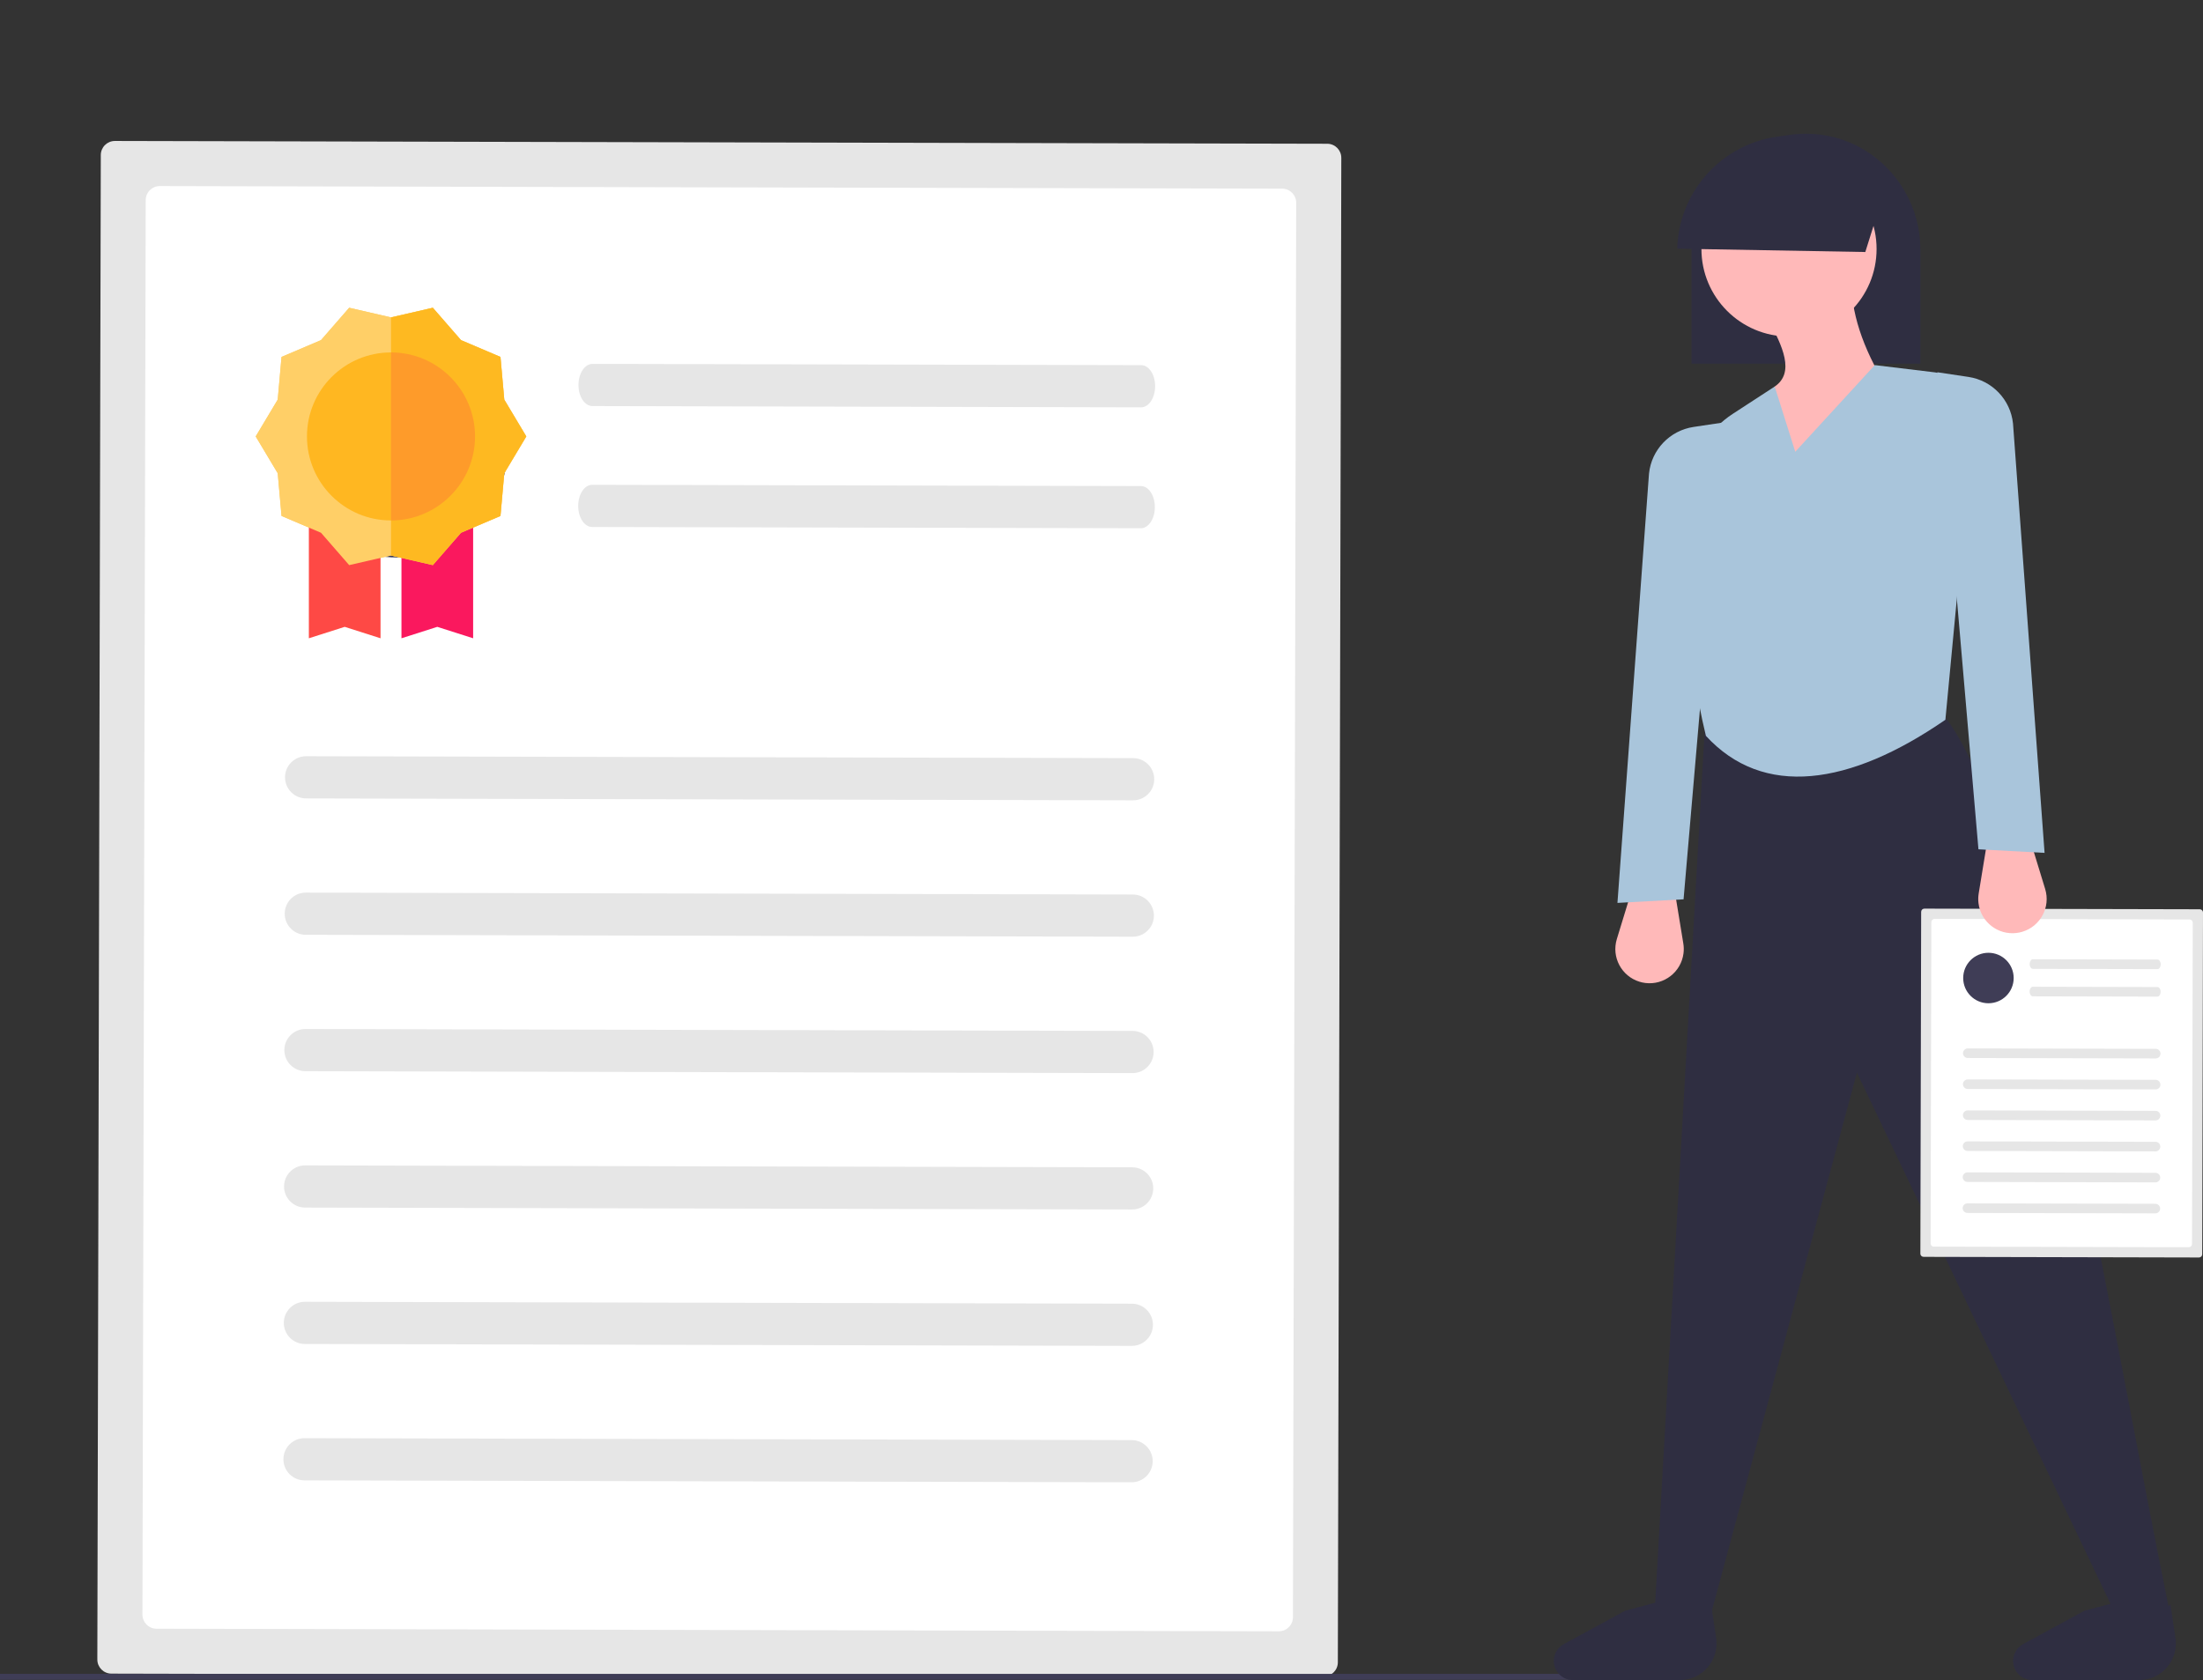 <?xml version="1.0" encoding="utf-8"?>
<!-- Generator: Adobe Illustrator 15.0.0, SVG Export Plug-In . SVG Version: 6.00 Build 0)  -->
<!DOCTYPE svg PUBLIC "-//W3C//DTD SVG 1.1//EN" "http://www.w3.org/Graphics/SVG/1.1/DTD/svg11.dtd">
<svg version="1.1"
	 xmlns:x="http://ns.adobe.com/Extensibility/1.0/" xmlns:i="http://ns.adobe.com/AdobeIllustrator/10.0/" xmlns:graph="http://ns.adobe.com/Graphs/1.0/" i:viewOrigin="137.8945 669.5029" i:rulerOrigin="-137.8945 -99.4971" i:pageBounds="137.8945 669.5029 885.1055 99.4971"
	 xmlns="http://www.w3.org/2000/svg" xmlns:xlink="http://www.w3.org/1999/xlink" xmlns:a="http://ns.adobe.com/AdobeSVGViewerExtensions/3.0/"
	 x="0px" y="0px" width="747.211px" height="570.006px" viewBox="0 0 747.211 570.006" enable-background="new 0 0 747.211 570.006"
	 xml:space="preserve">
<rect x="0" y="0" width="747.211" height="570.006" fill="#333333" stroke="none"/>
<g id="becd4ed6-983c-4267-a9ef-ba1a19b5a08b" i:layer="yes" i:dimmedPercent="50" i:rgbTrio="#4F008000FFFF">
	<path fill="#E6E6E6" d="M38.971,47.826c-2.634-0.003-4.772,2.126-4.782,4.76l-1.174,510.438c-0.003,2.633,2.126,4.772,4.759,4.781
		l411.213,0.946c2.633,0.003,4.772-2.126,4.781-4.76l1.175-510.438c0.003-2.633-2.126-4.772-4.76-4.781L38.971,47.826z"/>
	<path fill="#FFFFFF" d="M54.201,63.127c-2.633-0.003-4.772,2.126-4.782,4.76l-1.104,479.907c-0.003,2.633,2.126,4.772,4.759,4.781
		l380.682,0.876c2.634,0.003,4.772-2.126,4.781-4.76l1.104-479.907c0.003-2.633-2.126-4.772-4.76-4.781L54.201,63.127z"/>
	<path fill="#E6E6E6" d="M384.316,271.522l-280.503-0.646c-3.952-0.009-7.148-3.22-7.139-7.172s3.22-7.148,7.172-7.14l280.502,0.646
		c3.952,0.01,7.148,3.221,7.14,7.173C391.479,268.334,388.268,271.531,384.316,271.522z"/>
	<path fill="#E6E6E6" d="M387.031,138.194l-186.094-0.429c-2.622-0.006-4.74-3.215-4.731-7.166c0.009-3.952,2.142-7.151,4.764-7.146
		l186.095,0.429c2.621,0.006,4.739,3.215,4.73,7.166C391.785,135,389.653,138.199,387.031,138.194z"/>
	<path fill="#E6E6E6" d="M386.937,179.219l-186.094-0.428c-2.622-0.007-4.74-3.215-4.731-7.167c0.009-3.952,2.142-7.15,4.764-7.145
		l186.093,0.428c2.623,0.006,4.74,3.215,4.731,7.167S389.559,179.225,386.937,179.219z"/>
	<path fill="#E6E6E6" d="M384.209,317.795l-280.502-0.646c-3.952-0.009-7.148-3.221-7.139-7.172c0.009-3.952,3.22-7.148,7.172-7.14
		l280.503,0.646c3.952,0.009,7.148,3.22,7.139,7.172C391.372,314.608,388.161,317.804,384.209,317.795z"/>
	<path fill="#E6E6E6" d="M384.103,364.069L103.6,363.423c-3.952-0.002-7.154-3.207-7.152-7.159c0.001-3.952,3.207-7.154,7.159-7.152
		c0.009,0,0.018,0,0.026,0l280.503,0.646c3.952,0.002,7.153,3.208,7.151,7.159c-0.002,3.952-3.207,7.154-7.158,7.152
		C384.119,364.069,384.111,364.069,384.103,364.069L384.103,364.069z"/>
	<path fill="#E6E6E6" d="M383.996,410.342l-280.502-0.646c-3.952-0.003-7.154-3.208-7.151-7.16c0.002-3.952,3.208-7.153,7.16-7.151
		c0.008,0,0.016,0,0.024,0l280.503,0.646c3.952,0.017,7.143,3.233,7.127,7.185C391.14,407.157,387.938,410.344,383.996,410.342z"/>
	<path fill="#E6E6E6" d="M383.89,456.615l-280.502-0.646c-3.952-0.017-7.142-3.234-7.125-7.186c0.017-3.941,3.217-7.128,7.158-7.126
		l280.503,0.646c3.952,0.016,7.143,3.232,7.127,7.184C391.034,453.431,387.832,456.617,383.89,456.615L383.89,456.615z"/>
	<path fill="#E6E6E6" d="M383.783,502.889l-280.502-0.646c-3.952-0.002-7.154-3.207-7.152-7.159
		c0.001-3.952,3.207-7.154,7.159-7.152c0.009,0,0.018,0,0.026,0l280.503,0.646c3.951,0.002,7.154,3.207,7.152,7.159
		s-3.208,7.154-7.16,7.152C383.801,502.889,383.792,502.889,383.783,502.889L383.783,502.889z"/>
	<circle fill="#3F3D56" cx="134.619" cy="151.447" r="37.687"/>
	<path fill="#E6E6E6" d="M192.412,271.08"/>
	<rect y="567.897" fill="#3F3D56" width="557.106" height="2"/>
	<path fill="#2F2E41" d="M573.728,123.404h77.631V84.797c0.027-10.426-4.058-20.443-11.37-27.876
		c-7.214-7.398-17.114-11.563-27.448-11.549c-21.215,0-38.258,16.864-38.801,38.394c-0.006,0.354-0.012,0.689-0.012,1.031V123.404z"
		/>
	<path fill="#FFB9B9" d="M558.057,333.496L558.057,333.496c6.359,0.795,12.159-3.716,12.954-10.076
		c0.138-1.102,0.117-2.217-0.063-3.313l-2.949-18.024h-14.548l-5.052,16.502c-1.876,6.128,1.571,12.617,7.699,14.493
		C556.738,333.274,557.393,333.413,558.057,333.496z"/>
	<path fill="#2F2E41" d="M736.209,548.488l-17.275,2.122L629.828,363.91L579.516,550.61l-18.185-5.456l16.973-299.444l80.014-4.243
		C688.674,277.406,712.519,432.224,736.209,548.488z"/>
	<path fill="#2F2E41" d="M569.757,570.006h-36.246c-3.484,0-6.35-2.748-6.495-6.229l0,0c-0.103-2.477,1.212-4.797,3.39-5.981
		l20.848-11.338l12.845-3.425c5.654,6.479,11.063,6.514,16.271,1.284l1.708,11.386c1.02,6.804-3.668,13.146-10.472,14.166
		C570.993,569.96,570.376,570.006,569.757,570.006z"/>
	<path fill="#2F2E41" d="M725.541,570.006h-36.246c-3.485,0-6.35-2.748-6.495-6.229l0,0c-0.103-2.477,1.212-4.797,3.39-5.981
		l20.848-11.338l12.845-3.425c5.654,6.479,11.063,6.514,16.271,1.284l1.707,11.386c1.021,6.804-3.667,13.146-10.471,14.166
		C726.777,569.96,726.16,570.006,725.541,570.006z"/>
	<path fill="#A9C5DB" d="M548.602,306.325l22.428-1.213l13.942-161.845l-10.553,1.582c-8.06,1.209-14.278,7.722-15.114,15.829
		L548.602,306.325z"/>
	<circle fill="#FFB9B9" cx="606.793" cy="84.469" r="29.702"/>
	<path fill="#FFB9B9" d="M642.557,135.387c-22.476,65.623-42.238,70.206-60.616,43.645c1.619-19.794,8.188-35.831,20.004-47.888
		c6.86-4.702,2.811-13.639-2.425-23.034l28.489-9.698C628.821,110.383,634.063,122.742,642.557,135.387z"/>
	<path fill="#A9C5DB" d="M659.833,244.194c-32.544,22.467-61.816,26.62-81.227,5.455c-6.786-28.098-8.188-57.555-4.894-86.666
		c1.055-9.219,6.172-17.485,13.952-22.541l14.279-9.298l6.971,22.125l26.975-29.398l20.379,2.459
		c8.187,0.988,14.053,8.383,13.151,16.58L659.833,244.194z"/>
	<path fill="#2F2E41" d="M640.048,62.03L632.671,85.5l-63.781-1.134c0.578-21.768,18.692-38.944,40.46-38.367
		C621.507,46.323,632.835,52.238,640.048,62.03L640.048,62.03z"/>
	<path fill="#E6E6E6" d="M652.703,308.271c-0.598,0-1.084,0.483-1.086,1.082l-0.267,115.969c-0.001,0.599,0.483,1.085,1.081,1.087
		l93.426,0.215c0.599,0.001,1.084-0.483,1.087-1.081l0.267-115.97c0.001-0.599-0.483-1.084-1.081-1.087L652.703,308.271z"/>
	<path fill="#FFFFFF" d="M656.164,311.747c-0.599-0.001-1.084,0.483-1.087,1.081l-0.251,109.033c0,0.599,0.483,1.084,1.082,1.086
		l86.489,0.199c0.599,0.001,1.084-0.482,1.086-1.081l0.251-109.033c0.001-0.599-0.482-1.084-1.081-1.086L656.164,311.747z"/>
	<path fill="#E6E6E6" d="M731.164,359.094l-63.729-0.146c-0.898,0-1.626-0.729-1.626-1.626c0-0.898,0.728-1.626,1.626-1.626
		c0.002,0,0.005,0,0.008,0l63.729,0.146c0.898,0.001,1.625,0.729,1.625,1.627c-0.001,0.897-0.729,1.625-1.627,1.625
		C731.168,359.094,731.166,359.094,731.164,359.094L731.164,359.094z"/>
	<path fill="#E6E6E6" d="M731.781,328.802l-42.279-0.098c-0.596-0.001-1.077-0.73-1.075-1.628s0.486-1.625,1.082-1.623l42.28,0.097
		c0.596,0.002,1.077,0.73,1.074,1.629C732.861,328.076,732.377,328.803,731.781,328.802z"/>
	<path fill="#E6E6E6" d="M731.76,338.123l-42.279-0.098c-0.596-0.001-1.077-0.73-1.075-1.628c0.002-0.898,0.486-1.625,1.082-1.624
		l42.28,0.098c0.596,0.001,1.077,0.73,1.074,1.628C732.84,337.398,732.355,338.124,731.76,338.123z"/>
	<path fill="#E6E6E6" d="M731.141,369.607l-63.729-0.146c-0.897-0.004-1.623-0.734-1.619-1.632c0.004-0.896,0.731-1.62,1.627-1.62
		l63.729,0.147c0.898,0.003,1.623,0.734,1.619,1.632C732.764,368.883,732.036,369.608,731.141,369.607z"/>
	<path fill="#E6E6E6" d="M731.116,380.12l-63.729-0.147c-0.897-0.006-1.62-0.738-1.614-1.637c0.006-0.892,0.729-1.612,1.622-1.614
		l63.729,0.146c0.897,0.006,1.621,0.738,1.615,1.637C732.733,379.398,732.009,380.118,731.116,380.12L731.116,380.12z"/>
	<path fill="#E6E6E6" d="M731.092,390.633l-63.729-0.146c-0.898,0.001-1.627-0.727-1.628-1.624
		c-0.001-0.898,0.727-1.627,1.624-1.628c0.004,0,0.008,0,0.011,0l63.729,0.146c0.897-0.001,1.627,0.726,1.628,1.624
		c0.001,0.897-0.726,1.627-1.623,1.628C731.101,390.633,731.096,390.633,731.092,390.633z"/>
	<path fill="#E6E6E6" d="M731.067,401.147l-63.729-0.147c-0.898-0.002-1.624-0.731-1.622-1.629c0.002-0.898,0.731-1.624,1.629-1.622
		l0,0l63.729,0.146c0.897,0.001,1.625,0.729,1.625,1.627c-0.001,0.897-0.729,1.625-1.627,1.625
		C731.071,401.147,731.069,401.147,731.067,401.147L731.067,401.147z"/>
	<path fill="#E6E6E6" d="M731.044,411.659l-63.729-0.146c-0.897-0.005-1.622-0.735-1.618-1.634c0.004-0.895,0.73-1.618,1.626-1.618
		l63.729,0.146c0.898,0.006,1.622,0.737,1.617,1.636C732.662,410.937,731.938,411.658,731.044,411.659z"/>
	<circle fill="#3F3D56" cx="674.435" cy="331.813" r="8.562"/>
	<path fill="#E6E6E6" d="M687.564,358.993"/>
	<path fill="#FFB9B9" d="M684.02,316.524L684.02,316.524c-6.359,0.795-12.159-3.716-12.954-10.076
		c-0.138-1.102-0.117-2.217,0.063-3.313l2.949-18.024h14.548l5.052,16.502c1.876,6.129-1.571,12.617-7.699,14.493
		C685.338,316.301,684.684,316.441,684.02,316.524z"/>
	<path fill="#A9C5DB" d="M693.475,289.353l-22.428-1.212l-13.942-161.846l10.553,1.583c8.06,1.208,14.278,7.721,15.114,15.828
		L693.475,289.353z"/>
	<g i:knockout="Off">
		<path fill="#FFCF67" d="M178.511,148.069l-7.468,12.485l-1.294,14.493l-13.39,5.702l-9.555,10.978l-14.185-3.268l-14.185,3.268
			l-9.555-10.978l-13.389-5.702l-1.294-14.493l-7.469-12.485l7.469-12.485l1.294-14.493l13.389-5.702l9.555-10.978l14.185,3.268
			l14.185-3.268l9.555,10.978l13.39,5.702l1.294,14.493L178.511,148.069z"/>
		<path fill="#FE4945" d="M111.33,175.272v-1.792h-6.571v43.069l12.155-3.88l12.155,3.88v-33.396h-3.286L111.33,175.272z"/>
		<path fill="#FA185E" d="M153.907,173.48v1.792l-14.454,7.881h-3.285v33.396l12.155-3.88l12.155,3.88V173.48H153.907z"/>
		<path fill="#FFCF67" d="M178.512,148.069l-7.469,12.485l-1.295,14.494l-13.39,5.701l-9.554,10.977l-14.185-3.266l-14.186,3.266
			l-9.554-10.977l-13.39-5.701l-1.295-14.494l-7.469-12.485l7.469-12.486l1.295-14.492l13.39-5.701l9.554-10.979l14.186,3.268
			l14.185-3.268l9.554,10.979l13.39,5.701l1.295,14.492L178.512,148.069z"/>
		<path fill="#FEB921" d="M178.512,148.069l-7.469,12.485l-1.295,14.494l-13.39,5.701l-9.554,10.977l-14.185-3.266v-80.78
			l14.185-3.268l9.554,10.979l13.39,5.701l1.295,14.492L178.512,148.069z"/>
		<circle fill="#FFB721" cx="132.619" cy="148.068" r="28.502"/>
		<path fill="#FE9B2A" d="M161.121,148.069c0,15.716-12.785,28.501-28.501,28.501v-57.003
			C148.335,119.566,161.121,132.352,161.121,148.069z"/>
	</g>
</g>
</svg>
